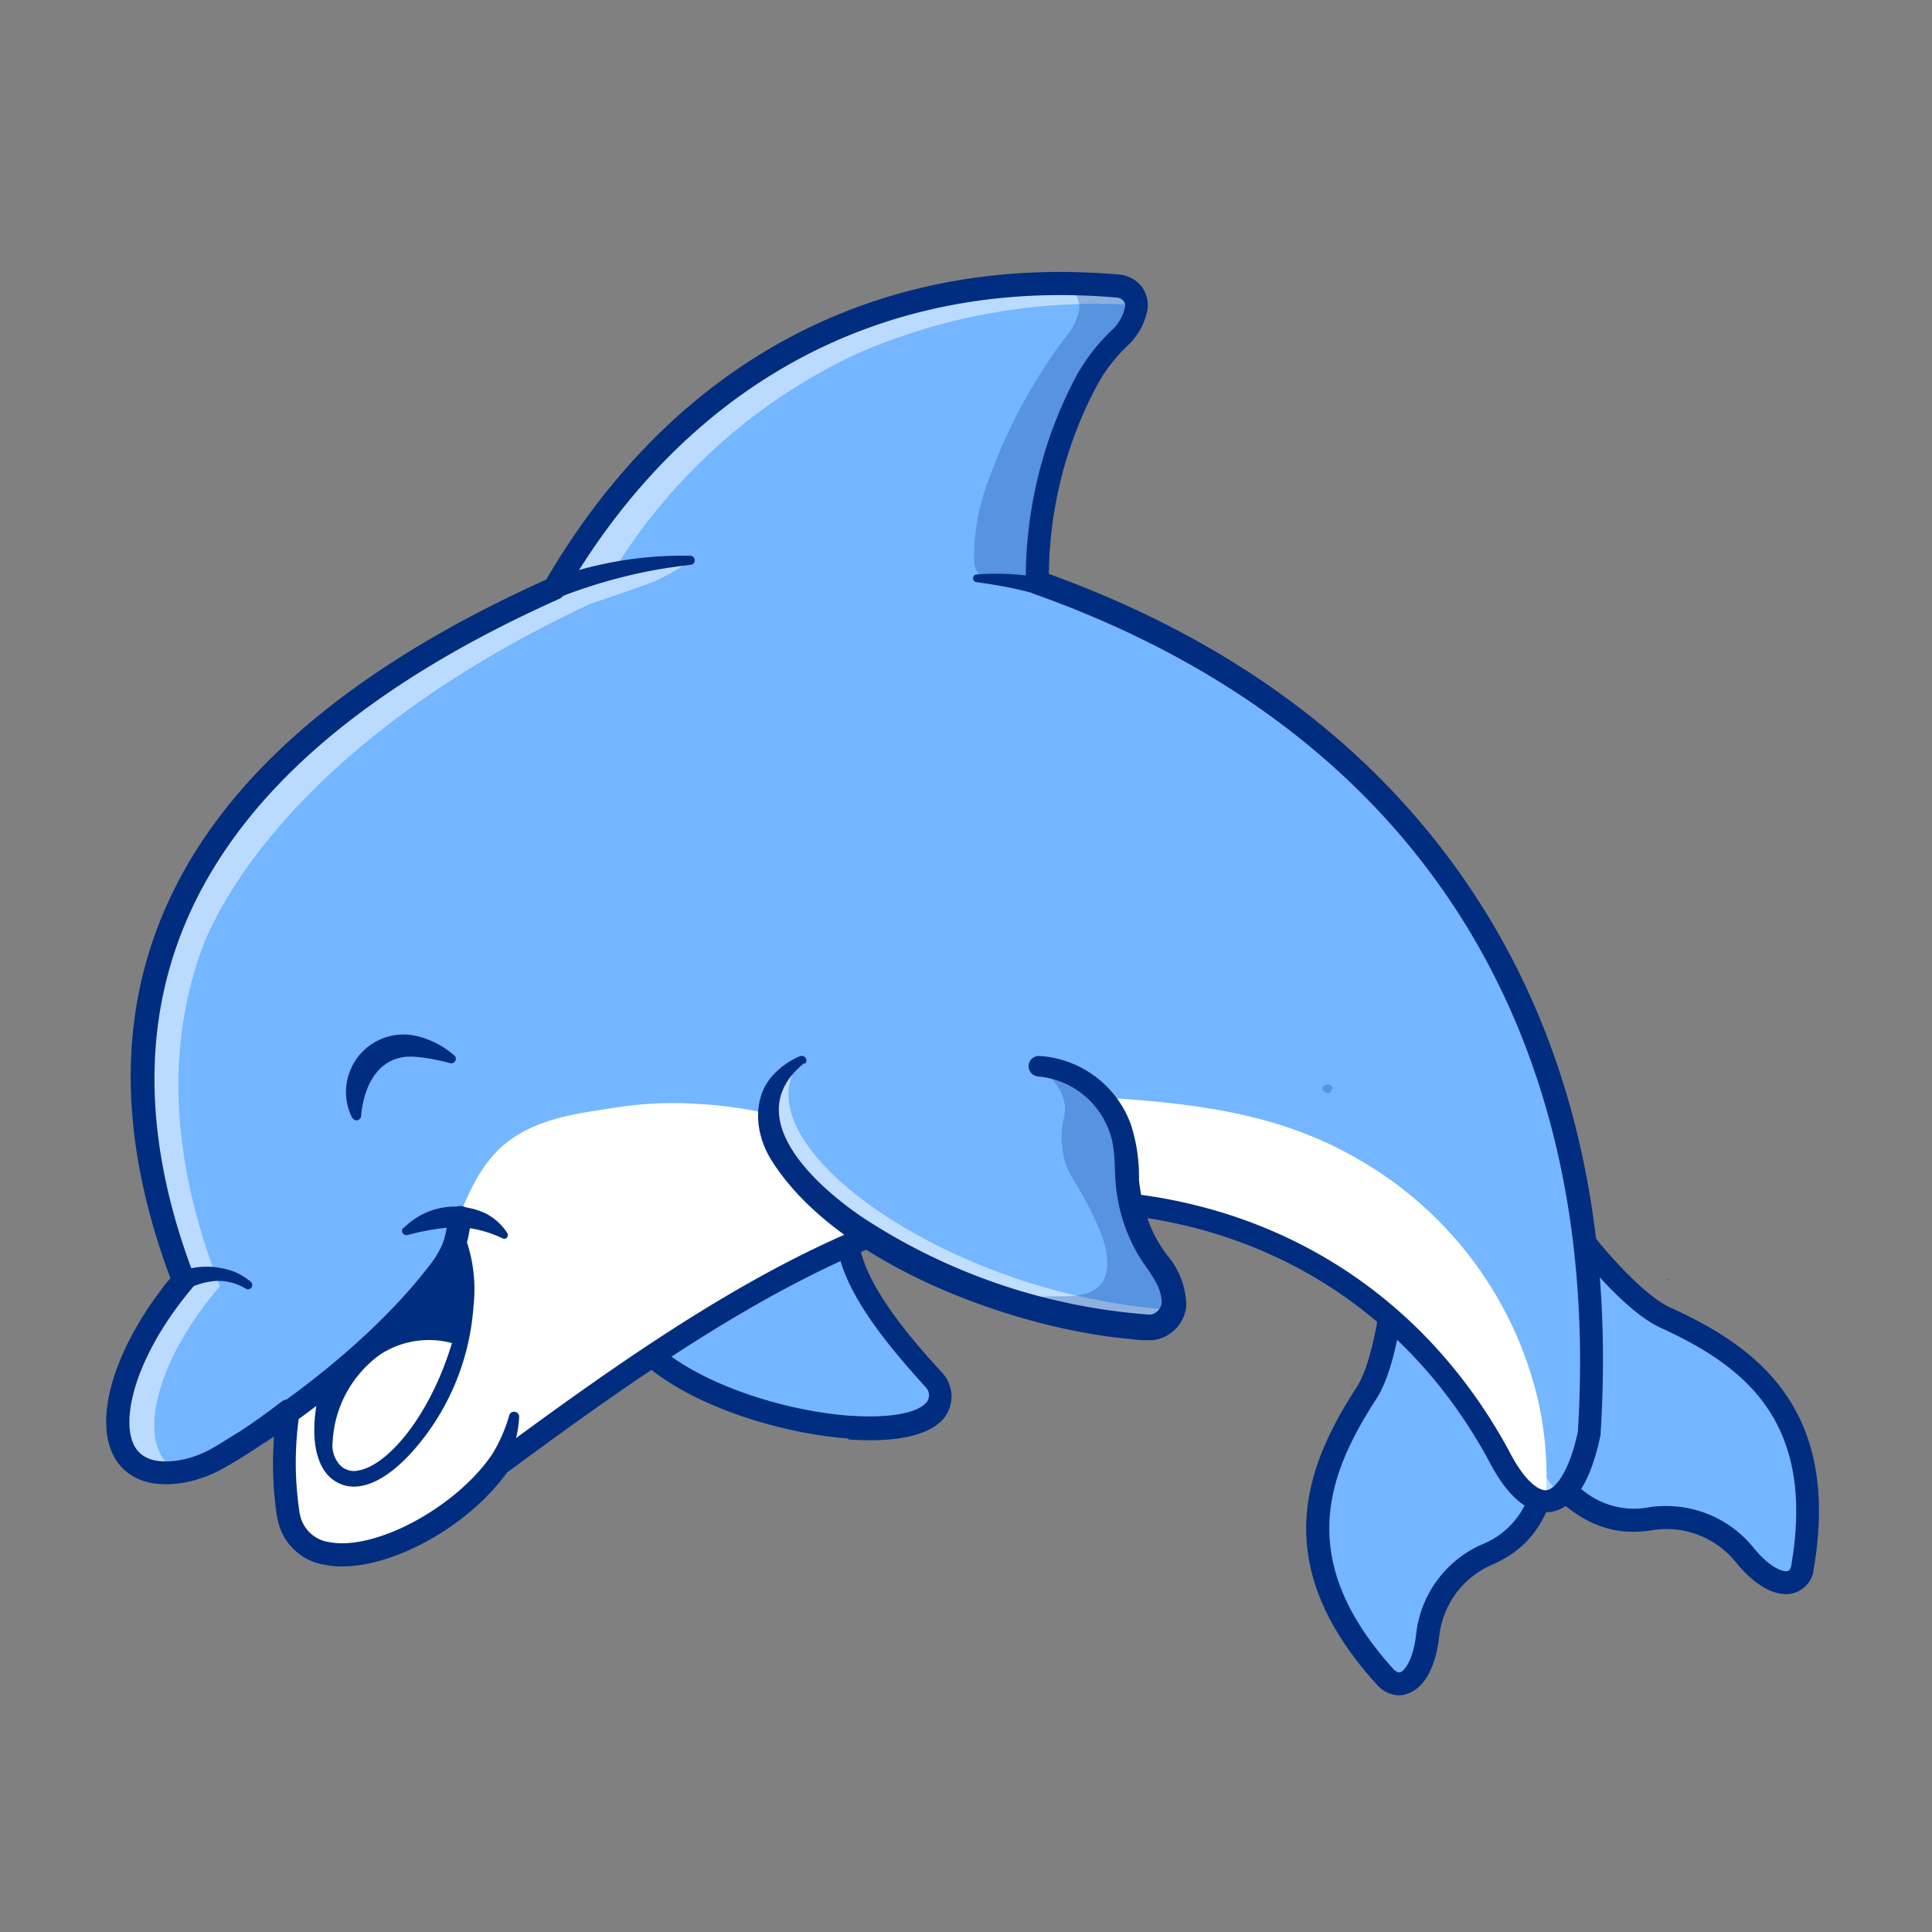 <svg id="Layer_1" data-name="Layer 1" xmlns="http://www.w3.org/2000/svg" viewBox="0 0 170 170"><rect x="0" y="0" width="170" height="170" fill="#808080" stroke="none"/><defs><style>.cls-1{fill:#74b6ff;}.cls-2{fill:#002d80;}.cls-3{opacity:0.5;}.cls-4{fill:#fff;}.cls-5{opacity:0.25;}.cls-6{opacity:0.55;}</style></defs><path class="cls-1" d="M82.17,124.19a3.27,3.27,0,0,1-.64.49c-4.69,2.77-21-.7-25.8-7.14v0q8.09-9.51,18.87-8.67c.2,3.68,3.49,8,7.59,12.53A2,2,0,0,1,82.17,124.19Z"/><path class="cls-2" d="M74.57,126.57c-6.92-.53-16.12-3.65-19.66-8.45a1,1,0,0,1,0-1.25c5.58-6.56,12.21-9.6,19.7-9a1,1,0,0,1,.94,1c.2,3.63,4,8.28,7.34,11.91a3.06,3.06,0,0,1,0,4.2c-1.73,1.75-5.42,1.88-8.2,1.68Zm-17.53-9c3.42,3.83,11.45,6.53,17.68,7h.12c3.24.23,5.71-.18,6.61-1.09a1,1,0,0,0,0-1.42c-3.49-3.84-7.08-8.25-7.76-12.25C67.36,109.55,61.9,112.09,57,117.55Z"/><path class="cls-1" d="M135.78,130.87c-1.09,3.76-3.05,5.1-5,6a8.75,8.75,0,0,0-5.17,7.08c-.39,3.53-2.09,5.13-3.58,3.78a29.63,29.63,0,0,1-2.76-3.43c-5.37-7.81-3.63-14.58,1-21.68a4.53,4.53,0,0,0,.29-.49c1.54-2.93,2.1-8.71,2.1-8.74C129.33,117.82,134.1,123.43,135.78,130.87Z"/><path class="cls-2" d="M122.94,149.17a2.69,2.69,0,0,1-1.59-.73l-.06-.06c-9.81-10.66-6.47-19.3-1.9-26.34,1.41-2.18,2.12-7.53,2.23-8.76a1,1,0,0,1,.5-.8,1,1,0,0,1,1.06,0c7.52,5,12,10.94,13.59,18.14a.94.94,0,0,1,0,.5c-1.21,4.19-3.49,5.69-5.56,6.6a7.77,7.77,0,0,0-4.57,6.27c-.3,2.64-1.27,4.47-2.69,5A2.24,2.24,0,0,1,122.94,149.17Zm-.21-2.2c.29.24.43.19.49.17.43-.17,1.15-1.19,1.39-3.35a9.8,9.8,0,0,1,5.76-7.88,7.17,7.17,0,0,0,4.37-5.07c-1.45-6.12-5.16-11.28-11.33-15.71-.31,2.24-1,6-2.33,8C116.74,129.84,113.93,137.37,122.73,147Z"/><path class="cls-1" d="M159,135c-.08,1-.21,2-.39,3-.54,1.94-2.83,1.5-5.07-1.26a8.72,8.72,0,0,0-8.16-3.17c-2.11.33-4.48.26-7.43-2.32a24.29,24.29,0,0,1-1.21-4.78,27.46,27.46,0,0,1,.76-11.19,40.51,40.51,0,0,1,2.08-5.88,36.54,36.54,0,0,0,5.22,5.36,9.19,9.19,0,0,0,1.77,1.12C154.58,119.61,159.81,124.66,159,135Z"/><path class="cls-2" d="M156.92,140.26c-1.31-.1-2.8-1.09-4.2-2.82a7.82,7.82,0,0,0-7.23-2.81c-2.24.35-5,.32-8.24-2.55a1,1,0,0,1-.29-.41c-2.51-6.94-2-14.34,1.66-22.61a1,1,0,0,1,.88-.6,1,1,0,0,1,.85.41c.75,1,4.24,5.1,6.6,6.17,7.64,3.47,15.12,8.94,12.61,23.2,0,0,0,.06,0,.09a2.48,2.48,0,0,1-1.86,1.88A2.42,2.42,0,0,1,156.92,140.26Zm-9.52-7.71a9.88,9.88,0,0,1,6.89,3.63c1.36,1.68,2.53,2.16,3,2.06,0,0,.2,0,.31-.4,2.24-12.83-4.19-17.66-11.46-21-2.22-1-4.81-3.76-6.29-5.48-2.79,7.06-3.14,13.41-1.06,19.34a7.11,7.11,0,0,0,6.41,1.91A10.32,10.32,0,0,1,147.4,132.55Zm-7.86-23.08h0Z"/><path class="cls-1" d="M139.85,126.13c-.85,4.11-2.26,6-3.81,6-1.34,0-2.78-1.37-4.1-3.92A41.56,41.56,0,0,0,99,106a53.37,53.37,0,0,0-18.77,1.47l-.7.24c-.79.28-1.58.58-2.37.89L71.71,111c-9.23,4.51-18.45,11-27.81,17.92-4.82,6.6-16.69,11.36-18.46,4.65a3.93,3.93,0,0,1-.12-.67c0-.17-.05-.33-.07-.5a30.21,30.21,0,0,1,.13-8.26c-1.23.94-2.46,1.83-3.69,2.63-.84.56-1.69,1.07-2.53,1.54a9.92,9.92,0,0,1-3.39,1.18c-7.75,1.13-6.8-8.38.37-16.85C6.4,87.24,16,66.45,48.77,51.76c9.86-17,25.27-27,44.82-26.82,1.58,0,3.18.09,4.81.23A1.74,1.74,0,0,1,100,27.11a4.72,4.72,0,0,1-1.51,2.7,15.38,15.38,0,0,0-2.88,3.79,37.27,37.27,0,0,0-4.31,17.69l1.55.56c11.27,4.2,21.4,10.45,29.35,19a63.74,63.74,0,0,1,8.86,12,71.45,71.45,0,0,1,8.86,31.46h0A97.7,97.7,0,0,1,139.85,126.13Z"/><g class="cls-3"><path class="cls-4" d="M100,26.85a1.74,1.74,0,0,0-1.59-1.68c-1.63-.14-3.23-.22-4.81-.23-19.55-.15-35,9.82-44.82,26.82C16,66.45,6.4,87.24,16.14,112.65c-7.17,8.47-8.12,18-.37,16.85h0c-4-1.78-2.37-9.41,3.58-16.32-4.22-10.82-4.84-20.78-1.55-29.78.07.07,5.09-16.67,34.13-30.26l2.34-.79c2.39-.82,2.76-1,3.12-1.11a17.7,17.7,0,0,0,3.17-1.78L54.13,50A50,50,0,0,1,75.39,31.13a52.76,52.76,0,0,1,21.39-4.4Q98.37,26.74,100,26.85Z"/><path class="cls-4" d="M94.5,52.73l1.55.55c1.1.41,2.18.84,3.26,1.28q-2.37-1.1-4.81-2.06Z"/><path class="cls-4" d="M28.68,133.83q-.08-.33-.12-.66l-.06-.49a29.1,29.1,0,0,1,.12-8.16c-1.18.89-2.36,1.73-3.53,2.49a29.5,29.5,0,0,0,.16,5.4c0,.17,0,.33.07.5a3.93,3.93,0,0,0,.12.67c.71,2.7,3.06,3.54,5.93,3.15A4,4,0,0,1,28.68,133.83Z"/><path class="cls-4" d="M135.28,128.66a41.62,41.62,0,0,0-29.95-21.57,41.46,41.46,0,0,1,26.61,21.13c1.32,2.55,2.76,3.93,4.1,3.92a2.08,2.08,0,0,0,1.35-.54A10.78,10.78,0,0,1,135.28,128.66Z"/></g><path class="cls-4" d="M136,132.14c-1.34,0-2.78-1.37-4.1-3.92-10-18.63-29.86-26.28-51.68-20.79-12.12,4.13-24.11,12.45-36.36,21.5-4.82,6.6-16.69,11.36-18.46,4.65a3.93,3.93,0,0,1-.12-.67,30,30,0,0,1,.06-8.76c-1.23.94-2.46,1.83-3.69,2.63l-.29-.37c6.82-4.24,14-8.84,17.55-16,1.5-3,2.34-6.41,4.6-8.88,2.84-3.11,7.39-3.55,10.19-4a32.69,32.69,0,0,1,7.59-.4,37.58,37.58,0,0,1,6,.79A112.12,112.12,0,0,1,92,96.3c12.73.61,21.3,1.29,29.94,7.23a33.16,33.16,0,0,1,13.33,19.39A30.42,30.42,0,0,1,136,132.14Z"/><path class="cls-2" d="M29.45,137.81a6.7,6.7,0,0,1-.8-.11,5,5,0,0,1-4.19-3.87,7.18,7.18,0,0,1-.15-.8,31.24,31.24,0,0,1-.19-6.69c-.64.46-1.27.89-1.88,1.29-.87.57-1.75,1.1-2.59,1.57a10.93,10.93,0,0,1-3.73,1.3c-3.7.54-5.26-1.2-5.86-2.28-1.92-3.45.11-9.87,4.93-15.76C5.11,86,16.24,65.32,48.06,51,59.31,31.79,77.21,22.29,98.48,24.16a2.83,2.83,0,0,1,1.93,1,2.71,2.71,0,0,1,.57,2,5.76,5.76,0,0,1-1.8,3.29,14.28,14.28,0,0,0-2.7,3.55,36,36,0,0,0-4.19,16.5c15.52,5.61,27.63,14.39,36,26.1,9.55,13.36,13.78,30,12.55,49.51a.59.59,0,0,1,0,.14c-1.17,5.62-3.25,6.81-4.8,6.82-1.75,0-3.48-1.53-5-4.47-9.65-17.9-29-25.68-50.49-20.29-12.26,4.19-24.47,12.79-35.93,21.26C41,134.54,34.15,138.16,29.45,137.81Zm-4-14.67a1.08,1.08,0,0,1,.43.13,1,1,0,0,1,.49,1,28.72,28.72,0,0,0-.06,8.48,3.14,3.14,0,0,0,.09.55,3.06,3.06,0,0,0,2.61,2.4c3.92.73,10.75-2.85,14.06-7.39a.88.88,0,0,1,.22-.21c11.64-8.6,24-17.36,36.63-21.65l.08,0c22.46-5.65,42.69,2.51,52.82,21.29,1.29,2.51,2.5,3.4,3.2,3.39s2-1.36,2.82-5.14c2.23-35.86-14.78-62-47.91-73.75a1,1,0,0,1-.67-.94,38.19,38.19,0,0,1,4.42-18.17,16.91,16.91,0,0,1,3.07-4A3.91,3.91,0,0,0,99,27a.69.69,0,0,0-.15-.52.78.78,0,0,0-.52-.29c-20.56-1.82-37.85,7.45-48.67,26.1a1.07,1.07,0,0,1-.46.41c-31.12,13.93-41.91,34-32.1,59.61a1,1,0,0,1-.17,1c-5,5.94-6.38,11.62-5.09,13.94.62,1.12,1.9,1.54,3.81,1.26a8.91,8.91,0,0,0,3-1.06c.8-.45,1.63-1,2.46-1.5,1.15-.75,2.34-1.6,3.64-2.6A1,1,0,0,1,25.46,123.14Z"/><path class="cls-2" d="M37.15,133.71a27.13,27.13,0,0,0,4.78-3.88,13.68,13.68,0,0,0,2.86-5.22.45.45,0,0,1,.58-.37.44.44,0,0,1,.31.44,9.72,9.72,0,0,1-.75,3.31,11.72,11.72,0,0,1-1.78,2.91A21.28,21.28,0,0,1,38,135.17a.84.84,0,1,1-.84-1.46Z"/><path class="cls-2" d="M15.84,111.87a6.92,6.92,0,0,1,4.85.06,5.83,5.83,0,0,1,1.37.85.38.38,0,0,1,.05.53.37.37,0,0,1-.49.08,4.64,4.64,0,0,0-2.59-.68,6.63,6.63,0,0,0-2.58.73.84.84,0,1,1-.61-1.57Z"/><path class="cls-2" d="M22.84,127a1,1,0,0,1-.49-1.84c6.85-4.63,12.16-9.43,15.78-14.25a6.21,6.21,0,0,0,1.12-2.57l.26-1.39a1,1,0,0,1,1.18-.81,1,1,0,0,1,.8,1.18l-.26,1.39a8.36,8.36,0,0,1-1.49,3.42c-3.75,5-9.22,9.94-16.26,14.7A1,1,0,0,1,22.84,127Z"/><path class="cls-2" d="M35.5,108.08a6.34,6.34,0,0,1,7.23-1.31,4.94,4.94,0,0,1,1.9,1.72.33.33,0,0,1-.1.47.33.33,0,0,1-.32,0,10.19,10.19,0,0,0-4.07-1,21.39,21.39,0,0,0-4.27.71.39.39,0,0,1-.37-.66Z"/><path class="cls-2" d="M29.25,121.28c-2.61,8.73,1.89,11.9,7.41,4.69a20.72,20.72,0,0,0,4.16-11.07,12.5,12.5,0,0,0-.71-5.84C38.48,112.81,34.54,116.94,29.25,121.28Z"/><path class="cls-2" d="M30.9,130.8a3,3,0,0,1-1.17-.33c-2.2-1.12-2.69-4.73-1.28-9.43a.76.76,0,0,1,.27-.41c5.7-4.68,9.17-8.57,10.61-11.91a.85.85,0,0,1,1.55,0,13.29,13.29,0,0,1,.78,6.24,21.45,21.45,0,0,1-4.34,11.52C35.06,129.43,32.79,130.94,30.9,130.8Zm-.91-9c-1.2,4.17-.59,6.66.5,7.21.93.48,2.93-.16,5.5-3.51a19.73,19.73,0,0,0,4-10.62,15.46,15.46,0,0,0-.1-3.53C38,114.38,34.76,117.83,30,121.76Z"/><path class="cls-4" d="M28.77,126.82c.74-7.07,6.21-10.66,11.63-9-2.57,9-8.74,14.44-11.12,11.1A3.08,3.08,0,0,1,28.77,126.82Z"/><path class="cls-2" d="M30.93,130.42a2.71,2.71,0,0,1-2.06-1.2,3.56,3.56,0,0,1-.6-2.45h0a11.09,11.09,0,0,1,4.63-8.39,8.87,8.87,0,0,1,7.65-1,.5.5,0,0,1,.33.62c-1.84,6.49-5.78,11.83-9.17,12.41A3,3,0,0,1,30.93,130.42Zm-1.66-3.55h0a2.54,2.54,0,0,0,.43,1.77,1.71,1.71,0,0,0,1.84.75c2.55-.44,6.27-4.73,8.23-11.21a7.85,7.85,0,0,0-6.31,1A10.1,10.1,0,0,0,29.27,126.87Z"/><path class="cls-2" d="M31,98.39a5.06,5.06,0,0,1,5.92-7.16A7.66,7.66,0,0,1,40,92.9a.37.37,0,0,1,0,.53.38.38,0,0,1-.38.12A17.94,17.94,0,0,0,36.65,93c-3.21-.32-4.62,2.35-4.88,5.21a.4.4,0,0,1-.75.16Z"/><path class="cls-2" d="M43,53.57A33.52,33.52,0,0,1,60.73,48.9a.4.4,0,0,1,0,.8c-1.49.18-3,.41-4.43.72a46.68,46.68,0,0,0-9.5,3.16c-1,.44-2.1,1-3,1.47a.84.84,0,0,1-.8-1.48Z"/><path class="cls-2" d="M97.38,54.61a36.29,36.29,0,0,0-8.48-2.89c-.71-.15-1.51-.28-2.23-.39l-.77-.11a.34.34,0,0,1,0-.67,21.92,21.92,0,0,1,9.32,1.28,23.23,23.23,0,0,1,2.89,1.27.84.84,0,0,1,.35,1.14.86.86,0,0,1-1.1.37Z"/><g class="cls-5"><path class="cls-2" d="M117.26,95.75l-.23.4c-.28.11-.72-.12-.65-.45A.47.47,0,0,1,117.26,95.75Z"/></g><g class="cls-5"><path class="cls-2" d="M100,27.11a4.72,4.72,0,0,1-1.51,2.7,15.38,15.38,0,0,0-2.88,3.79,37.27,37.27,0,0,0-4.31,17.69l1.55.56c-1.94-.29-3.87-.6-5.79-1a1.85,1.85,0,0,1-.89-.33,1.76,1.76,0,0,1-.46-1.31,19.12,19.12,0,0,1,1.44-7.4,47,47,0,0,1,6.5-12,5.46,5.46,0,0,0,1.31-2.56c.11-1-.56-2.08-1.53-2.05l.18-.35c1.58,0,3.18.09,4.81.23A1.74,1.74,0,0,1,100,27.11Z"/></g><g class="cls-5"><path class="cls-2" d="M118.77,121.88l.32,0-.07.18Z"/></g><g class="cls-5"><path class="cls-2" d="M146.65,112.49l0,0c.15,0,.34.09.2.14S146.69,112.55,146.65,112.49Z"/></g><path class="cls-1" d="M100.87,116.77a54.76,54.76,0,0,1-19.54-5.3C70,106,63.39,97.71,70.55,93.2l20.86.58.38,0a12.26,12.26,0,0,1,1.34.28,8.38,8.38,0,0,1,6,8.22,16.05,16.05,0,0,0,1.12,5.91,13.21,13.21,0,0,0,1.74,3,6.49,6.49,0,0,1,1.32,3.1A2.26,2.26,0,0,1,100.87,116.77Z"/><g class="cls-6"><path class="cls-4" d="M102.68,115.23a55,55,0,0,1-19.55-5.31C73,105,66.67,97.9,70.52,93.22c-7.1,4.51-.5,12.78,10.81,18.25a54.76,54.76,0,0,0,19.54,5.3,2.28,2.28,0,0,0,2.34-1.57A2.33,2.33,0,0,1,102.68,115.23Z"/></g><path class="cls-2" d="M70.77,93.54c-5.76,4.65.92,10.73,5.13,13.58a52.9,52.9,0,0,0,25.32,8.56,1.21,1.21,0,0,0,1-1,3.67,3.67,0,0,0-.43-1.7,14.53,14.53,0,0,0-1.19-1.85A14.88,14.88,0,0,1,98.16,104c-.12-1.5,0-3-.54-4.42a7.33,7.33,0,0,0-6.29-4.86.9.9,0,0,1,.17-1.8,9.18,9.18,0,0,1,8,6,14.89,14.89,0,0,1,.72,4.92,15.43,15.43,0,0,0,1.09,4.26,12.08,12.08,0,0,0,1.38,2.34,6.92,6.92,0,0,1,1.69,4.54,3.37,3.37,0,0,1-2.84,2.93,9.3,9.3,0,0,1-2-.08c-10.37-.89-26.11-6.66-31.75-15.89-1.4-2.34-1.65-5.55.47-7.58a6.69,6.69,0,0,1,2.12-1.42.41.41,0,0,1,.54.22.4.4,0,0,1-.11.46Z"/><g class="cls-5"><path class="cls-2" d="M100.87,116.77a54.76,54.76,0,0,1-19.54-5.3c2.88.09,5.6,1.39,8.36,2.3a6.89,6.89,0,0,0,1.19.29,11.91,11.91,0,0,0,1.58,0c1.51,0,3.24.14,4.29-.94s.72-3.08.12-4.59a28.4,28.4,0,0,0-2.46-4.78,6.4,6.4,0,0,1-.56-1.15,6.75,6.75,0,0,1-.42-2.08c-.1-1.74.34-2.19.27-3.17-.06-.81-.46-2-2.17-3.34l.26-.18a12.26,12.26,0,0,1,1.34.28,8.38,8.38,0,0,1,6,8.22,16.05,16.05,0,0,0,1.12,5.91,13.21,13.21,0,0,0,1.74,3,6.49,6.49,0,0,1,1.32,3.1A2.26,2.26,0,0,1,100.87,116.77Z"/></g></svg>